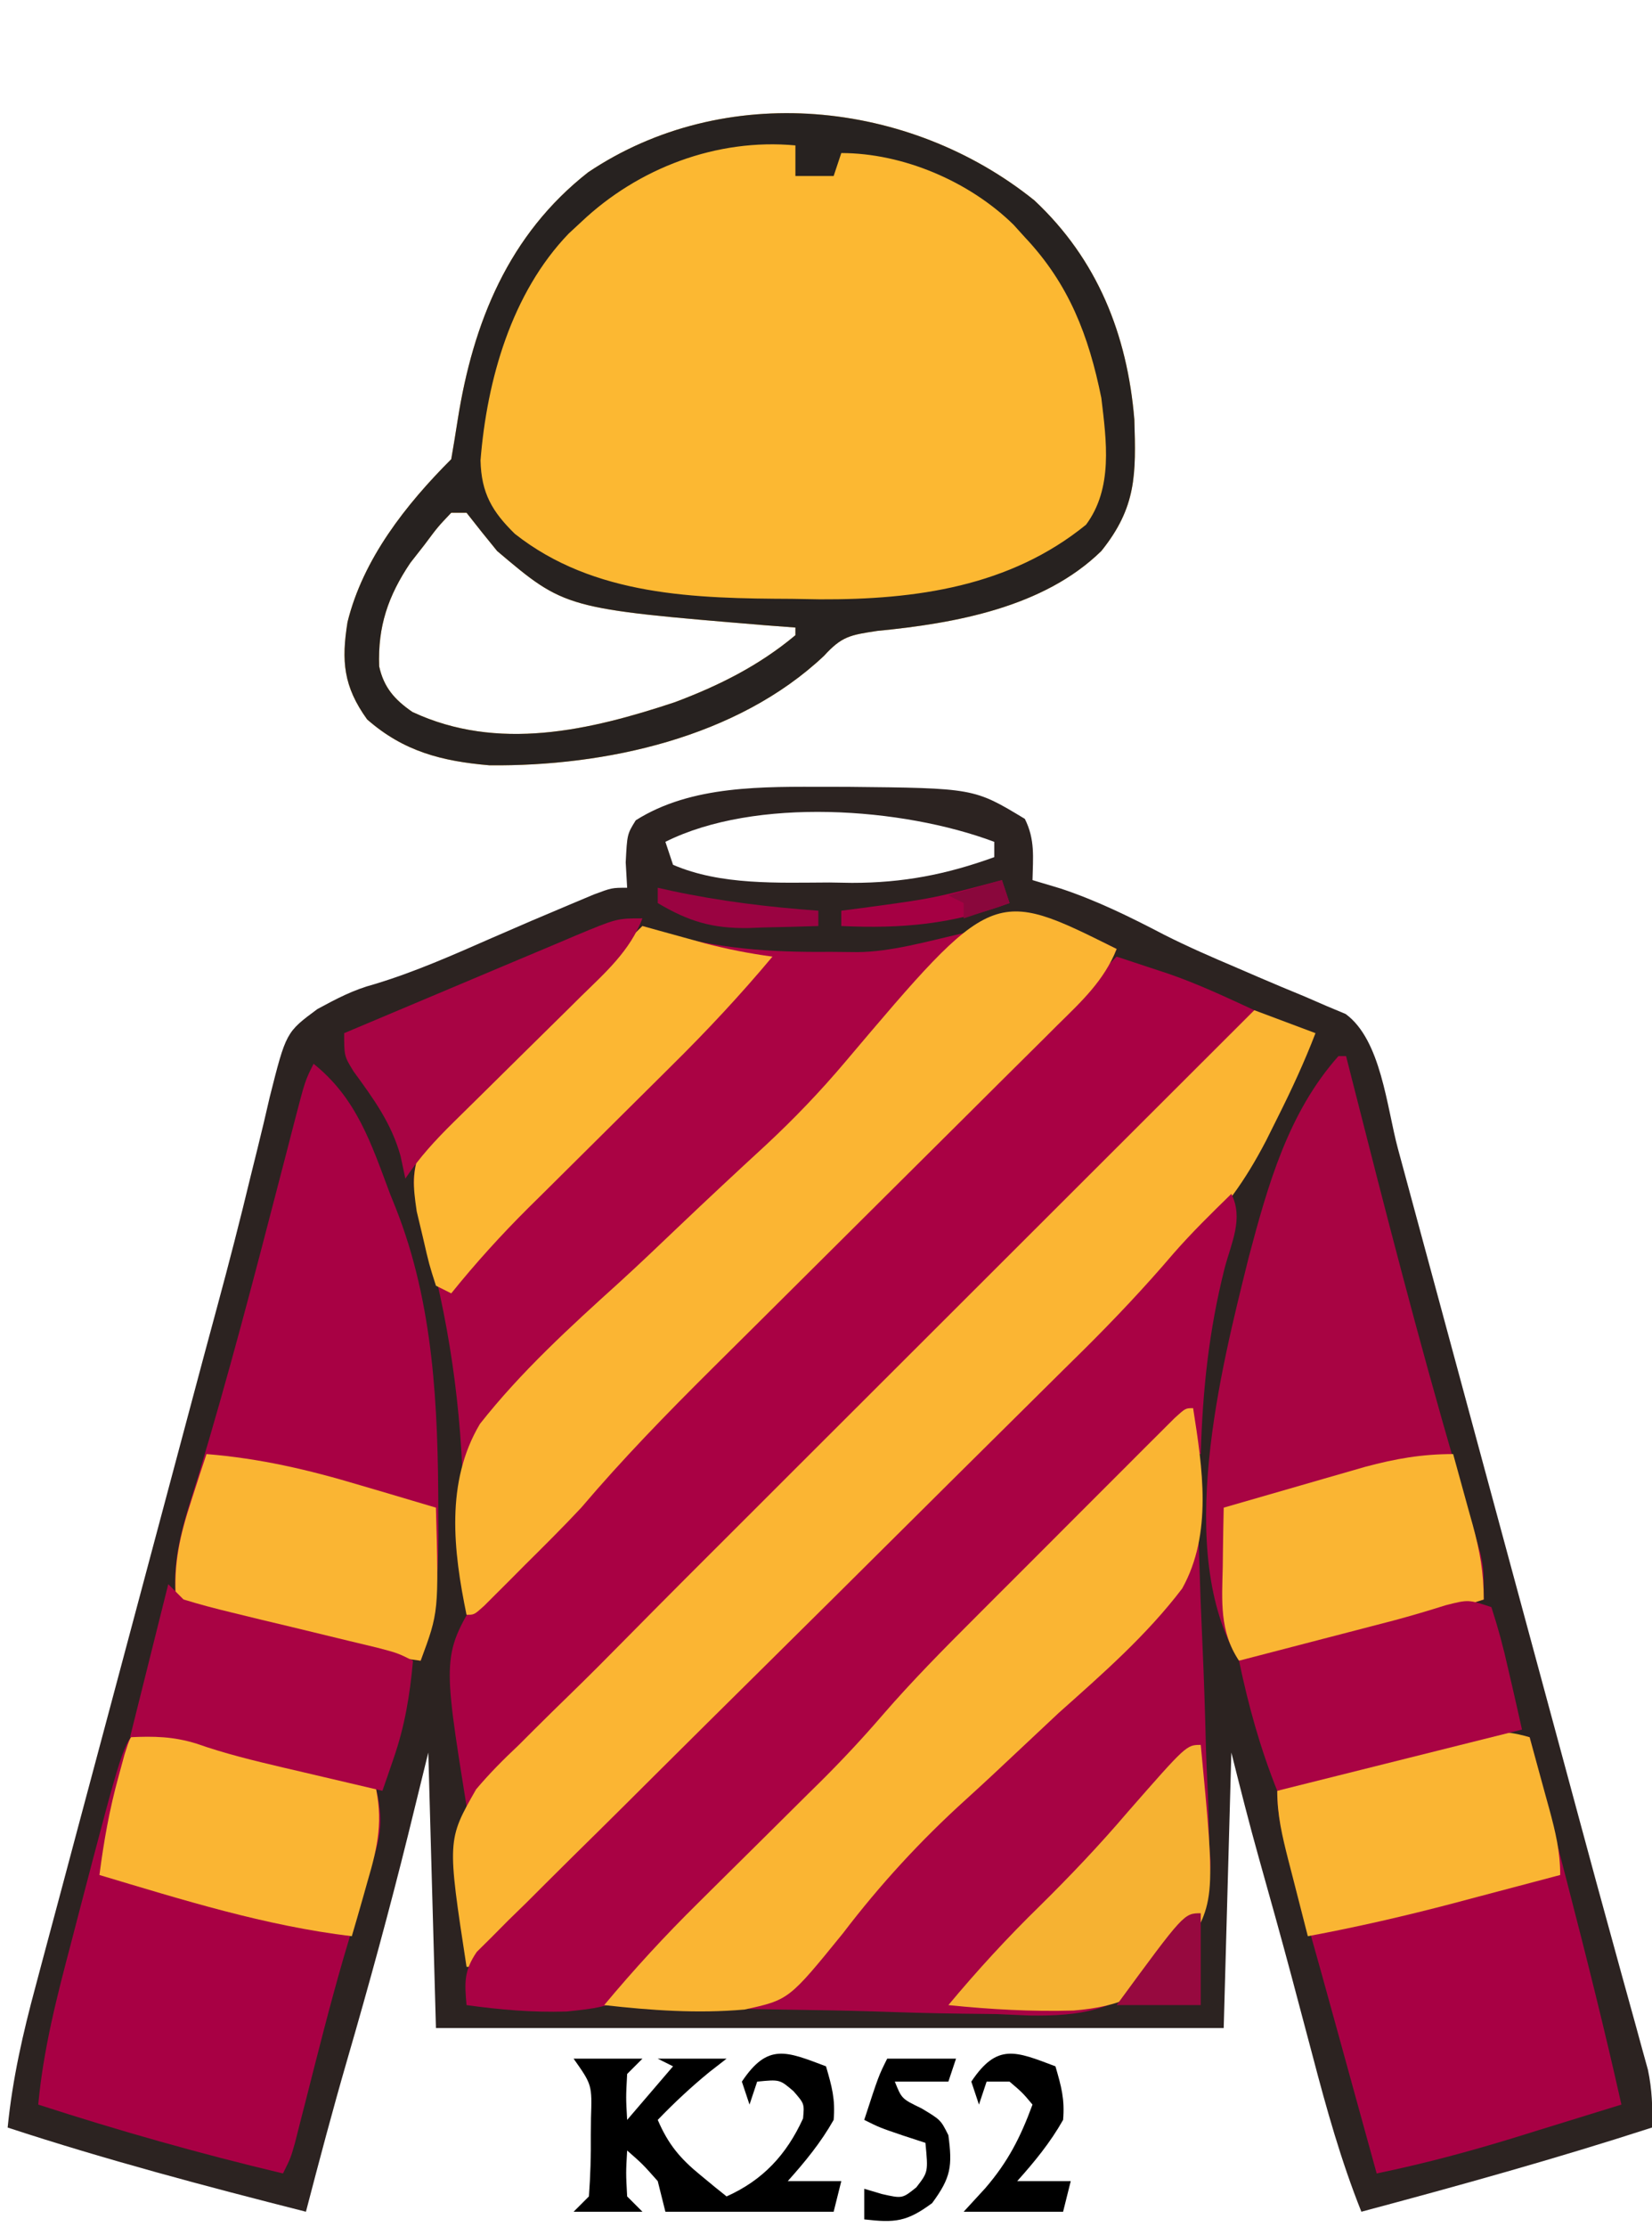 <?xml version="1.0" encoding="UTF-8"?>
<svg version="1.1" xmlns="http://www.w3.org/2000/svg" width="216" height="291">
<path d="M0 0 C0.828 0.001 1.657 0.002 2.51 0.002 C19.094 0.167 19.094 0.167 25.75 4.188 C27.104 6.896 26.815 9.197 26.75 12.188 C27.988 12.559 29.225 12.93 30.5 13.312 C35.235 14.896 39.521 17.011 43.941 19.316 C47.02 20.877 50.163 22.24 53.34 23.59 C54.332 24.018 55.323 24.446 56.345 24.886 C58.343 25.744 60.348 26.585 62.36 27.408 C63.285 27.81 64.211 28.211 65.164 28.625 C65.999 28.974 66.834 29.324 67.694 29.684 C72.336 33.079 73.064 41.85 74.528 47.278 C74.936 48.782 74.936 48.782 75.352 50.317 C76.251 53.633 77.147 56.949 78.043 60.266 C78.673 62.594 79.304 64.922 79.935 67.25 C81.599 73.395 83.261 79.54 84.923 85.685 C86.588 91.844 88.256 98.002 89.924 104.16 C91.812 111.134 93.7 118.108 95.587 125.082 C95.876 126.15 96.165 127.218 96.462 128.318 C97.032 130.425 97.601 132.533 98.169 134.64 C99.675 140.231 101.197 145.816 102.74 151.396 C103.065 152.582 103.39 153.767 103.726 154.988 C104.35 157.265 104.98 159.54 105.615 161.813 C105.895 162.837 106.175 163.861 106.463 164.916 C106.712 165.816 106.961 166.715 107.218 167.642 C107.759 170.231 107.848 172.55 107.75 175.188 C95.189 179.255 82.505 182.782 69.75 186.188 C67.085 179.518 65.196 172.755 63.375 165.812 C62.76 163.495 62.144 161.177 61.527 158.859 C61.227 157.727 60.926 156.594 60.617 155.428 C59.235 150.264 57.798 145.116 56.348 139.971 C55.063 135.391 53.905 130.807 52.75 126.188 C52.42 138.067 52.09 149.947 51.75 162.188 C17.76 162.188 -16.23 162.188 -51.25 162.188 C-51.58 150.308 -51.91 138.428 -52.25 126.188 C-53.116 129.714 -53.983 133.241 -54.875 136.875 C-57.329 146.768 -60.015 156.572 -62.859 166.359 C-64.769 172.939 -66.519 179.559 -68.25 186.188 C-81.366 182.859 -94.39 179.406 -107.25 175.188 C-106.615 168.816 -105.254 162.861 -103.585 156.686 C-103.178 155.152 -103.178 155.152 -102.762 153.587 C-101.865 150.216 -100.96 146.846 -100.055 143.477 C-99.422 141.107 -98.79 138.737 -98.159 136.366 C-96.493 130.118 -94.82 123.872 -93.146 117.625 C-91.468 111.361 -89.797 105.094 -88.125 98.828 C-86.231 91.734 -84.337 84.64 -82.439 77.547 C-82.149 76.461 -81.859 75.376 -81.56 74.258 C-80.986 72.118 -80.408 69.979 -79.828 67.84 C-78.307 62.228 -76.857 56.608 -75.497 50.954 C-75.203 49.768 -74.908 48.581 -74.605 47.359 C-74.042 45.09 -73.5 42.816 -72.982 40.537 C-70.847 32.07 -70.847 32.07 -66.762 29.048 C-64.212 27.669 -62.061 26.525 -59.285 25.785 C-53.98 24.185 -49.008 21.972 -43.939 19.748 C-40.494 18.24 -37.04 16.763 -33.57 15.312 C-32.593 14.903 -31.616 14.493 -30.61 14.07 C-28.25 13.188 -28.25 13.188 -26.25 13.188 C-26.312 12.094 -26.374 11.001 -26.438 9.875 C-26.25 6.188 -26.25 6.188 -25.125 4.375 C-17.808 -0.259 -8.388 -0.009 0 0 Z M-21.25 7.188 C-20.92 8.178 -20.59 9.168 -20.25 10.188 C-13.992 12.893 -6.492 12.522 0.188 12.5 C1.16 12.516 2.133 12.532 3.135 12.549 C9.815 12.553 15.473 11.462 21.75 9.188 C21.75 8.527 21.75 7.867 21.75 7.188 C9.717 2.675 -9.493 1.309 -21.25 7.188 Z " fill="#2C2321" transform="translate(108.25,102.812)"/>
<path d="M0 0 C8.24 7.707 12.147 17.538 13.066 28.633 C13.283 35.774 13.366 40.069 8.75 45.812 C1.217 53.181 -10.385 55.266 -20.543 56.25 C-24.109 56.791 -25.173 56.953 -27.5 59.5 C-38.858 70.215 -56.11 73.964 -71.25 73.812 C-77.459 73.28 -82.463 72.016 -87.25 67.812 C-90.356 63.504 -90.626 60.172 -89.812 55.098 C-87.782 46.851 -82.181 39.743 -76.25 33.812 C-75.956 32.092 -75.666 30.37 -75.401 28.645 C-73.394 15.943 -68.747 4.464 -58.344 -3.68 C-40.558 -15.607 -16.404 -13.204 0 0 Z M-76.25 40.812 C-78 42.653 -78 42.653 -79.75 45 C-80.358 45.777 -80.967 46.555 -81.594 47.355 C-84.509 51.68 -85.868 55.685 -85.672 60.883 C-85.066 63.654 -83.637 65.247 -81.332 66.84 C-70.162 72.058 -58.158 69.27 -47 65.562 C-41.231 63.394 -35.999 60.783 -31.25 56.812 C-31.25 56.483 -31.25 56.153 -31.25 55.812 C-32.543 55.715 -33.836 55.617 -35.168 55.516 C-61.352 53.342 -61.352 53.342 -70.25 45.812 C-71.602 44.161 -72.94 42.497 -74.25 40.812 C-74.91 40.812 -75.57 40.812 -76.25 40.812 Z " fill="#FCB832" transform="translate(135.25,26.188)"/>
<path d="M0 0 C0.887 0.276 1.774 0.552 2.688 0.836 C5 1.625 5 1.625 7 2.625 C5.372 6.751 2.384 9.501 -0.716 12.552 C-1.3 13.134 -1.884 13.717 -2.485 14.318 C-4.417 16.242 -6.355 18.16 -8.293 20.078 C-9.641 21.42 -10.989 22.763 -12.337 24.106 C-15.889 27.645 -19.447 31.179 -23.007 34.711 C-28.687 40.348 -34.36 45.991 -40.031 51.639 C-42.004 53.602 -43.981 55.561 -45.958 57.521 C-51.862 63.386 -57.609 69.278 -63 75.625 C-64.22 76.922 -65.453 78.208 -66.711 79.469 C-67.316 80.075 -67.92 80.68 -68.543 81.305 C-69.148 81.905 -69.752 82.506 -70.375 83.125 C-71.003 83.757 -71.631 84.388 -72.277 85.039 C-73.173 85.932 -73.173 85.932 -74.086 86.844 C-74.623 87.379 -75.159 87.915 -75.712 88.467 C-77 89.625 -77 89.625 -78 89.625 C-78.02 88.845 -78.04 88.065 -78.06 87.261 C-78.157 83.653 -78.266 80.045 -78.375 76.438 C-78.406 75.211 -78.437 73.984 -78.469 72.721 C-78.863 60.269 -80.725 48.84 -84.293 36.938 C-85.054 33.372 -85.186 32.031 -84 28.625 C-82.058 26.138 -79.824 23.984 -77.559 21.793 C-76.916 21.156 -76.274 20.52 -75.612 19.864 C-73.563 17.837 -71.501 15.825 -69.438 13.812 C-68.044 12.439 -66.651 11.065 -65.26 9.689 C-61.85 6.324 -58.428 2.971 -55 -0.375 C-54.363 -0.163 -53.727 0.049 -53.071 0.268 C-45.426 2.608 -38.4 3.08 -30.438 3 C-28.706 3.017 -28.706 3.017 -26.939 3.035 C-18.19 3.005 -7.825 -2.48 0 0 Z " fill="#AA0344" transform="translate(139,121.375)"/>
<path d="M0 0 C0.342 6.518 0.6 13.036 0.792 19.56 C0.906 23.363 1.049 27.163 1.225 30.964 C1.426 35.383 1.565 39.801 1.672 44.223 C1.723 45.976 1.795 47.728 1.887 49.479 C2.015 51.985 2.069 54.484 2.109 56.992 C2.163 57.723 2.217 58.453 2.272 59.206 C2.252 65.376 -1.015 69.701 -5.054 74.082 C-9.941 78.72 -14.826 79.467 -21.461 79.36 C-22.885 79.298 -24.308 79.236 -25.73 79.172 C-27.217 79.149 -28.703 79.132 -30.19 79.12 C-34.067 79.075 -37.939 78.958 -41.814 78.824 C-45.782 78.7 -49.751 78.646 -53.721 78.586 C-61.483 78.458 -69.241 78.254 -77 78 C-73.114 73.344 -69.074 68.945 -64.754 64.691 C-64.18 64.121 -63.606 63.551 -63.014 62.963 C-60.591 60.556 -58.162 58.156 -55.734 55.755 C-53.947 53.986 -52.163 52.214 -50.379 50.441 C-49.843 49.914 -49.308 49.387 -48.756 48.843 C-45.928 46.034 -43.238 43.158 -40.634 40.138 C-36.772 35.677 -32.653 31.509 -28.477 27.344 C-27.296 26.162 -27.296 26.162 -26.092 24.957 C-24.445 23.308 -22.796 21.661 -21.146 20.016 C-18.608 17.483 -16.075 14.945 -13.543 12.406 C-11.938 10.802 -10.332 9.198 -8.727 7.594 C-7.966 6.831 -7.206 6.069 -6.423 5.284 C-5.724 4.589 -5.026 3.894 -4.307 3.178 C-3.691 2.562 -3.075 1.947 -2.44 1.313 C-1 0 -1 0 0 0 Z " fill="#A70344" transform="translate(156,184)"/>
<path d="M0 0 C1.441 0.474 2.882 0.95 4.322 1.427 C5.124 1.692 5.927 1.957 6.753 2.23 C10.624 3.557 14.288 5.291 18 7 C13.357 12.577 8.406 17.725 3.26 22.838 C2.402 23.694 1.545 24.55 0.661 25.432 C-1.674 27.763 -4.011 30.091 -6.35 32.418 C-8.808 34.866 -11.263 37.318 -13.719 39.77 C-20.484 46.523 -27.255 53.272 -34.026 60.02 C-40.233 66.207 -46.439 72.396 -52.641 78.588 C-55.08 81.022 -57.519 83.455 -59.961 85.886 C-62.686 88.599 -65.409 91.316 -68.131 94.033 C-68.928 94.825 -69.726 95.618 -70.548 96.434 C-74.782 100.668 -78.822 104.988 -82.683 109.565 C-83.118 110.039 -83.552 110.512 -84 111 C-84.33 111 -84.66 111 -85 111 C-88.18 91.187 -88.18 91.187 -83.15 82.982 C-78.545 77.484 -73.236 72.803 -67.631 68.347 C-65.534 66.477 -63.828 64.698 -62.02 62.574 C-56.57 56.229 -50.552 50.429 -44.629 44.531 C-43.338 43.243 -42.048 41.954 -40.758 40.664 C-37.385 37.295 -34.009 33.929 -30.633 30.564 C-27.178 27.12 -23.727 23.673 -20.275 20.227 C-13.52 13.482 -6.761 6.74 0 0 Z " fill="#A90144" transform="translate(146,125)"/>
<path d="M0 0 C2.64 0.99 5.28 1.98 8 3 C6.549 6.778 4.876 10.382 3.062 14 C2.558 15.011 2.054 16.021 1.535 17.062 C-1.214 22.323 -3.953 26.165 -8.25 30.312 C-11.375 33.336 -14.346 36.363 -17.173 39.667 C-21.013 44.074 -25.076 48.217 -29.214 52.344 C-30.004 53.135 -30.793 53.926 -31.607 54.741 C-34.191 57.33 -36.779 59.915 -39.367 62.5 C-41.171 64.304 -42.975 66.109 -44.778 67.914 C-48.544 71.681 -52.311 75.446 -56.08 79.21 C-60.441 83.566 -64.798 87.924 -69.153 92.285 C-73.35 96.487 -77.55 100.687 -81.751 104.885 C-83.537 106.67 -85.323 108.457 -87.107 110.244 C-89.59 112.729 -92.075 115.21 -94.562 117.691 C-95.305 118.436 -96.048 119.181 -96.813 119.949 C-97.486 120.618 -98.159 121.288 -98.852 121.979 C-99.733 122.859 -99.733 122.859 -100.631 123.757 C-102 125 -102 125 -103 125 C-105.536 108.441 -105.536 108.441 -101.748 101.807 C-100.015 99.747 -98.187 97.913 -96.225 96.071 C-95.158 95.005 -95.158 95.005 -94.069 93.918 C-92.532 92.387 -90.983 90.867 -89.425 89.357 C-86.983 86.984 -84.586 84.574 -82.197 82.148 C-76.963 76.839 -71.686 71.573 -66.406 66.309 C-64.478 64.383 -62.551 62.456 -60.623 60.53 C-56.117 56.027 -51.609 51.527 -47.099 47.027 C-41.953 41.892 -36.81 36.755 -31.667 31.617 C-21.114 21.075 -10.558 10.536 0 0 Z " fill="#FBB533" transform="translate(164,132)"/>
<path d="M0 0 C1.614 3.227 0.012 6.346 -0.875 9.688 C-2.933 17.827 -3.756 25.613 -4 34 C-4.33 34 -4.66 34 -5 34 C-5.33 32.35 -5.66 30.7 -6 29 C-11.228 34.205 -16.453 39.412 -21.675 44.623 C-24.1 47.043 -26.526 49.462 -28.955 51.879 C-31.755 54.667 -34.552 57.458 -37.348 60.25 C-38.208 61.106 -39.069 61.961 -39.956 62.843 C-44.848 67.734 -49.498 72.75 -54 78 C-57.753 82.267 -61.591 86.445 -65.502 90.566 C-66.707 91.853 -67.895 93.157 -69.064 94.477 C-79.348 106.047 -79.348 106.047 -86.931 106.84 C-91.351 106.976 -95.624 106.607 -100 106 C-100.263 103.081 -100.347 101.506 -98.661 99.048 C-98.028 98.422 -97.396 97.795 -96.744 97.15 C-96.022 96.422 -95.3 95.695 -94.557 94.946 C-93.754 94.163 -92.952 93.38 -92.125 92.573 C-91.287 91.737 -90.45 90.9 -89.587 90.038 C-87.288 87.746 -84.978 85.465 -82.663 83.189 C-80.237 80.798 -77.826 78.393 -75.413 75.989 C-70.835 71.431 -66.243 66.885 -61.648 62.344 C-54.926 55.701 -48.221 49.042 -41.518 42.381 C-40.777 41.645 -40.777 41.645 -40.021 40.894 C-39.036 39.914 -38.05 38.935 -37.064 37.955 C-33.734 34.646 -30.397 31.343 -27.058 28.043 C-25.299 26.3 -23.54 24.558 -21.781 22.815 C-20.993 22.038 -20.204 21.261 -19.392 20.461 C-15.27 16.372 -11.326 12.201 -7.558 7.782 C-5.169 5.05 -2.597 2.534 0 0 Z " fill="#A90244" transform="translate(161,156)"/>
<path d="M0 0 C6.625 0.585 13.011 2.419 19.438 4.062 C20.551 4.344 21.664 4.626 22.811 4.916 C25.541 5.607 28.271 6.302 31 7 C31.884 10.509 32.063 12.818 30.996 16.273 C30.753 17.088 30.509 17.902 30.259 18.741 C29.988 19.61 29.717 20.479 29.438 21.375 C28.878 23.243 28.32 25.111 27.766 26.98 C27.475 27.957 27.184 28.933 26.885 29.939 C25.087 36.158 23.515 42.438 21.918 48.71 C21.681 49.635 21.444 50.559 21.199 51.512 C20.991 52.331 20.783 53.151 20.569 53.995 C20 56 20 56 19 58 C8.182 55.425 -2.422 52.432 -13 49 C-12.329 41.726 -10.553 34.863 -8.688 27.812 C-8.392 26.67 -8.096 25.527 -7.791 24.35 C-1.921 1.921 -1.921 1.921 0 0 Z " fill="#A80044" transform="translate(18,226)"/>
<path d="M0 0 C1.229 4.746 2.456 9.492 3.68 14.24 C4.096 15.848 4.512 17.457 4.928 19.066 C7.419 28.683 9.834 38.304 12 48 C8.356 49.131 4.709 50.254 1.062 51.375 C0.041 51.692 -0.981 52.009 -2.033 52.336 C-7.987 54.162 -13.901 55.741 -20 57 C-20.216 56.216 -20.432 55.432 -20.655 54.624 C-21.3 52.282 -21.946 49.941 -22.592 47.599 C-23.324 44.943 -24.056 42.287 -24.787 39.631 C-26.391 33.807 -27.999 27.984 -29.645 22.172 C-29.878 21.346 -30.111 20.52 -30.351 19.669 C-30.773 18.177 -31.199 16.685 -31.628 15.194 C-32.43 12.354 -33 9.969 -33 7 C-26.265 4.602 -19.478 2.491 -12.562 0.688 C-11.889 0.504 -11.215 0.321 -10.521 0.132 C-6.602 -0.861 -3.899 -0.924 0 0 Z " fill="#A80044" transform="translate(200,227)"/>
<path d="M0 0 C5.631 4.505 7.521 10.387 10 17 C10.25 17.619 10.499 18.239 10.756 18.877 C15.727 31.448 16.274 44.866 16.312 58.25 C16.318 59.404 16.323 60.558 16.329 61.747 C16.28 67.538 15.98 72.54 14 78 C6.452 76.991 -0.829 75.371 -8.188 73.438 C-9.037 73.216 -9.887 72.994 -10.763 72.765 C-16.87 71.13 -16.87 71.13 -18 70 C-18.569 64.276 -16.804 59.388 -15.125 54 C-11.165 40.913 -7.719 27.706 -4.29 14.473 C-4.079 13.662 -3.868 12.852 -3.651 12.017 C-3.251 10.481 -2.854 8.944 -2.459 7.407 C-1.112 2.224 -1.112 2.224 0 0 Z " fill="#A80144" transform="translate(41,139)"/>
<path d="M0 0 C-1.628 4.126 -4.616 6.876 -7.716 9.927 C-8.3 10.509 -8.884 11.092 -9.485 11.693 C-11.417 13.617 -13.355 15.535 -15.293 17.453 C-16.641 18.795 -17.989 20.138 -19.337 21.481 C-22.889 25.02 -26.447 28.554 -30.007 32.086 C-35.687 37.723 -41.36 43.366 -47.031 49.014 C-49.004 50.977 -50.981 52.936 -52.958 54.896 C-58.862 60.761 -64.609 66.653 -70 73 C-71.22 74.297 -72.453 75.583 -73.711 76.844 C-74.316 77.45 -74.92 78.055 -75.543 78.68 C-76.148 79.28 -76.752 79.881 -77.375 80.5 C-78.003 81.132 -78.631 81.763 -79.277 82.414 C-80.173 83.307 -80.173 83.307 -81.086 84.219 C-81.623 84.754 -82.159 85.29 -82.712 85.842 C-84 87 -84 87 -85 87 C-86.728 78.632 -87.776 69.662 -83.245 62.053 C-77.862 55.222 -71.45 49.374 -65.011 43.559 C-62.388 41.169 -59.824 38.718 -57.256 36.27 C-53.481 32.676 -49.671 29.126 -45.834 25.598 C-42.143 22.161 -38.735 18.604 -35.482 14.752 C-16.16 -8.08 -16.16 -8.08 0 0 Z " fill="#FBB533" transform="translate(146,124)"/>
<path d="M0 0 C0.33 0 0.66 0 1 0 C1.241 0.95 1.482 1.901 1.731 2.88 C6.077 19.983 10.451 37.062 15.414 54 C16.249 56.85 17.07 59.704 17.875 62.562 C18.099 63.348 18.324 64.133 18.555 64.941 C19 67 19 67 19 71 C11.842 73.304 4.666 75.412 -2.625 77.25 C-3.311 77.425 -3.998 77.6 -4.705 77.78 C-7.553 78.486 -10.053 79 -13 79 C-21.52 64.8 -15.372 40.953 -11.719 26.25 C-9.224 16.859 -6.578 7.396 0 0 Z " fill="#A80443" transform="translate(175,138)"/>
<path d="M0 0 C8.24 7.707 12.147 17.538 13.066 28.633 C13.283 35.774 13.366 40.069 8.75 45.812 C1.217 53.181 -10.385 55.266 -20.543 56.25 C-24.109 56.791 -25.173 56.953 -27.5 59.5 C-38.858 70.215 -56.11 73.964 -71.25 73.812 C-77.459 73.28 -82.463 72.016 -87.25 67.812 C-90.356 63.504 -90.626 60.172 -89.812 55.098 C-87.782 46.851 -82.181 39.743 -76.25 33.812 C-75.956 32.092 -75.666 30.37 -75.401 28.645 C-73.394 15.943 -68.747 4.464 -58.344 -3.68 C-40.558 -15.607 -16.404 -13.204 0 0 Z M-59.25 2.812 C-59.791 3.314 -60.333 3.815 -60.891 4.332 C-68.366 12.09 -71.582 23.443 -72.422 33.965 C-72.323 38.26 -70.889 40.672 -67.938 43.562 C-57.575 51.741 -44.282 52.01 -31.688 52.062 C-30.488 52.083 -29.289 52.104 -28.053 52.125 C-15.497 52.179 -3.205 50.464 6.75 42.375 C10.305 37.579 9.417 31.427 8.75 25.812 C7.096 17.644 4.506 10.904 -1.25 4.812 C-1.74 4.271 -2.23 3.73 -2.734 3.172 C-8.516 -2.495 -17.192 -6.188 -25.25 -6.188 C-25.58 -5.197 -25.91 -4.207 -26.25 -3.188 C-27.9 -3.188 -29.55 -3.188 -31.25 -3.188 C-31.25 -4.508 -31.25 -5.827 -31.25 -7.188 C-41.522 -8.143 -51.825 -4.221 -59.25 2.812 Z M-76.25 40.812 C-78 42.653 -78 42.653 -79.75 45 C-80.358 45.777 -80.967 46.555 -81.594 47.355 C-84.509 51.68 -85.868 55.685 -85.672 60.883 C-85.066 63.654 -83.637 65.247 -81.332 66.84 C-70.162 72.058 -58.158 69.27 -47 65.562 C-41.231 63.394 -35.999 60.783 -31.25 56.812 C-31.25 56.483 -31.25 56.153 -31.25 55.812 C-32.543 55.715 -33.836 55.617 -35.168 55.516 C-61.352 53.342 -61.352 53.342 -70.25 45.812 C-71.602 44.161 -72.94 42.497 -74.25 40.812 C-74.91 40.812 -75.57 40.812 -76.25 40.812 Z " fill="#272220" transform="translate(135.25,26.188)"/>
<path d="M0 0 C1.224 7.796 2.566 16.388 -1.427 23.564 C-6.079 29.684 -11.844 34.716 -17.562 39.812 C-19.242 41.378 -20.918 42.949 -22.588 44.525 C-24.949 46.75 -27.313 48.966 -29.718 51.144 C-35.659 56.524 -40.93 62.251 -45.789 68.625 C-52.849 77.309 -52.849 77.309 -58.646 78.581 C-64.804 79.121 -70.872 78.695 -77 78 C-73.114 73.344 -69.074 68.945 -64.754 64.691 C-64.18 64.121 -63.606 63.551 -63.014 62.963 C-60.591 60.556 -58.162 58.156 -55.734 55.755 C-53.947 53.986 -52.163 52.214 -50.379 50.441 C-49.843 49.914 -49.308 49.387 -48.756 48.843 C-45.928 46.034 -43.238 43.158 -40.634 40.138 C-36.772 35.677 -32.653 31.509 -28.477 27.344 C-27.296 26.162 -27.296 26.162 -26.092 24.957 C-24.445 23.308 -22.796 21.661 -21.146 20.016 C-18.608 17.483 -16.075 14.945 -13.543 12.406 C-11.938 10.802 -10.332 9.198 -8.727 7.594 C-7.966 6.831 -7.206 6.069 -6.423 5.284 C-5.724 4.589 -5.026 3.894 -4.307 3.178 C-3.691 2.562 -3.075 1.947 -2.44 1.313 C-1 0 -1 0 0 0 Z " fill="#FAB533" transform="translate(156,184)"/>
<path d="M0 0 C0.751 0.209 1.503 0.417 2.277 0.632 C3.758 1.04 3.758 1.04 5.27 1.457 C6.248 1.727 7.226 1.998 8.234 2.277 C11.138 3.036 14.025 3.598 17 4 C12.815 8.999 8.447 13.676 3.809 18.254 C3.141 18.918 2.473 19.582 1.785 20.266 C-0.328 22.367 -2.445 24.465 -4.562 26.562 C-7.358 29.332 -10.151 32.104 -12.941 34.879 C-13.575 35.504 -14.208 36.129 -14.861 36.773 C-18.468 40.361 -21.807 44.038 -25 48 C-25.66 47.67 -26.32 47.34 -27 47 C-27.887 44.234 -27.887 44.234 -28.688 40.75 C-28.959 39.61 -29.231 38.471 -29.512 37.297 C-30.025 33.834 -30.127 32.285 -29 29 C-27.059 26.512 -24.824 24.359 -22.559 22.168 C-21.916 21.531 -21.274 20.895 -20.612 20.239 C-18.563 18.212 -16.501 16.2 -14.438 14.188 C-13.044 12.814 -11.651 11.44 -10.26 10.064 C-6.85 6.699 -3.428 3.346 0 0 Z " fill="#FCB733" transform="translate(84,121)"/>
<path d="M0 0 C6.625 0.585 13.011 2.419 19.438 4.062 C20.551 4.344 21.664 4.626 22.811 4.916 C25.541 5.607 28.271 6.302 31 7 C32.148 11.74 31.423 15.211 30.062 19.812 C29.867 20.505 29.672 21.198 29.471 21.912 C28.99 23.611 28.497 25.306 28 27 C16.67 25.639 5.901 22.257 -5 19 C-4.43 14.605 -3.683 10.396 -2.5 6.125 C-2.242 5.179 -1.984 4.233 -1.719 3.258 C-1 1 -1 1 0 0 Z " fill="#FAB533" transform="translate(18,226)"/>
<path d="M0 0 C0.671 2.436 1.337 4.874 2 7.312 C2.191 8.003 2.382 8.693 2.578 9.404 C3.377 12.358 4 14.926 4 18 C0.376 18.963 -3.249 19.92 -6.875 20.875 C-7.888 21.144 -8.901 21.414 -9.945 21.691 C-16.262 23.352 -22.579 24.805 -29 26 C-29.671 23.397 -30.337 20.793 -31 18.188 C-31.191 17.45 -31.382 16.712 -31.578 15.951 C-32.353 12.895 -33 10.166 -33 7 C-26.265 4.602 -19.478 2.491 -12.562 0.688 C-11.889 0.504 -11.215 0.321 -10.521 0.132 C-6.678 -0.842 -3.82 -1.141 0 0 Z " fill="#FAB533" transform="translate(200,227)"/>
<path d="M0 0 C7.005 0.568 13.341 2.047 20.062 4.062 C21.023 4.344 21.984 4.626 22.975 4.916 C25.318 5.604 27.66 6.299 30 7 C30.369 20.633 30.369 20.633 28 27 C20.452 25.991 13.171 24.371 5.812 22.438 C4.963 22.216 4.113 21.994 3.237 21.765 C-2.87 20.13 -2.87 20.13 -4 19 C-4.335 14.298 -3.455 10.582 -2 6.125 C-1.629 4.973 -1.258 3.82 -0.875 2.633 C-0.586 1.764 -0.297 0.895 0 0 Z " fill="#FAB533" transform="translate(27,190)"/>
<path d="M0 0 C0.673 2.415 1.338 4.832 2 7.25 C2.191 7.932 2.382 8.614 2.578 9.316 C3.5 12.706 4 15.458 4 19 C-3.158 21.304 -10.334 23.412 -17.625 25.25 C-18.311 25.425 -18.998 25.6 -19.705 25.78 C-22.553 26.486 -25.053 27 -28 27 C-30.568 23.158 -30.227 19.186 -30.125 14.75 C-30.116 14.005 -30.107 13.26 -30.098 12.492 C-30.074 10.661 -30.038 8.831 -30 7 C-26.605 6.018 -23.209 5.04 -19.812 4.062 C-18.853 3.785 -17.893 3.507 -16.904 3.221 C-15.973 2.953 -15.042 2.686 -14.082 2.41 C-13.228 2.164 -12.375 1.918 -11.495 1.664 C-7.526 0.608 -4.132 0 0 0 Z " fill="#FAB533" transform="translate(190,190)"/>
<path d="M0 0 C0.66 0.66 1.32 1.32 2 2 C4.062 2.637 6.152 3.187 8.25 3.691 C9.498 3.996 10.746 4.301 12.031 4.615 C13.354 4.931 14.677 5.247 16 5.562 C18.584 6.185 21.167 6.813 23.75 7.441 C25.475 7.854 25.475 7.854 27.234 8.276 C30 9 30 9 32 10 C31.59 14.512 30.94 18.497 29.457 22.785 C29.049 23.976 29.049 23.976 28.632 25.192 C28.423 25.788 28.215 26.385 28 27 C24.624 26.213 21.249 25.419 17.875 24.625 C16.448 24.292 16.448 24.292 14.992 23.953 C11.153 23.047 7.419 22.147 3.695 20.836 C0.678 19.9 -1.859 19.85 -5 20 C-3.333 13.333 -1.667 6.667 0 0 Z " fill="#A90344" transform="translate(22,207)"/>
<path d="M0 0 C0.881 2.713 1.579 5.289 2.188 8.062 C2.365 8.821 2.542 9.58 2.725 10.361 C3.161 12.238 3.582 14.119 4 16 C2.344 16.414 0.688 16.828 -0.969 17.242 C-2.539 17.635 -2.539 17.635 -4.141 18.035 C-6.349 18.587 -8.557 19.139 -10.766 19.691 C-11.823 19.956 -12.88 20.22 -13.969 20.492 C-14.999 20.75 -16.029 21.007 -17.09 21.272 C-18.05 21.513 -19.011 21.753 -20 22 C-21.594 22.398 -23.188 22.797 -24.781 23.195 C-25.843 23.461 -26.906 23.726 -28 24 C-30.248 18.379 -31.755 12.919 -33 7 C-32.34 6.829 -31.68 6.657 -31 6.481 C-27.979 5.697 -24.958 4.911 -21.938 4.125 C-20.38 3.721 -20.38 3.721 -18.791 3.309 C-17.776 3.044 -16.761 2.78 -15.715 2.508 C-14.233 2.124 -14.233 2.124 -12.722 1.731 C-10.441 1.119 -8.195 0.448 -5.941 -0.258 C-3 -1 -3 -1 0 0 Z " fill="#A90344" transform="translate(195,210)"/>
<path d="M0 0 C1.974 20.681 1.974 20.681 -2.82 27.842 C-6.827 32.549 -10.444 34.209 -16.629 34.711 C-22.117 34.865 -27.542 34.563 -33 34 C-29.215 29.465 -25.291 25.186 -21.062 21.062 C-17.063 17.117 -13.247 13.101 -9.598 8.824 C-1.869 0 -1.869 0 0 0 Z " fill="#F6B232" transform="translate(157,228)"/>
<path d="M0 0 C-1.644 4.257 -4.835 7.07 -8.031 10.191 C-8.623 10.778 -9.215 11.364 -9.824 11.969 C-11.712 13.838 -13.605 15.701 -15.5 17.562 C-17.394 19.429 -19.286 21.296 -21.176 23.167 C-22.35 24.329 -23.528 25.489 -24.708 26.646 C-27.094 29.003 -29.133 31.199 -31 34 C-31.206 33.031 -31.413 32.061 -31.625 31.062 C-32.81 26.786 -35.162 23.567 -37.758 20.016 C-39 18 -39 18 -39 15 C-33.931 12.857 -28.859 10.721 -23.784 8.591 C-22.058 7.866 -20.332 7.138 -18.607 6.409 C-16.13 5.361 -13.649 4.321 -11.168 3.281 C-10.01 2.789 -10.01 2.789 -8.829 2.287 C-3.342 0 -3.342 0 0 0 Z " fill="#A80444" transform="translate(84,120)"/>
<path d="M0 0 C0.774 2.653 1.228 4.293 1 7 C-0.674 9.962 -2.734 12.471 -5 15 C-2.69 15 -0.38 15 2 15 C1.67 16.32 1.34 17.64 1 19 C-6.26 19 -13.52 19 -21 19 C-21.33 17.68 -21.66 16.36 -22 15 C-23.979 12.77 -23.979 12.77 -26 11 C-26.167 13.917 -26.167 13.917 -26 17 C-25.34 17.66 -24.68 18.32 -24 19 C-26.97 19 -29.94 19 -33 19 C-32.34 18.34 -31.68 17.68 -31 17 C-30.801 14.291 -30.722 11.707 -30.75 9 C-30.742 8.263 -30.735 7.525 -30.727 6.766 C-30.59 2.416 -30.59 2.416 -33 -1 C-30.03 -1 -27.06 -1 -24 -1 C-24.66 -0.34 -25.32 0.32 -26 1 C-26.167 4.083 -26.167 4.083 -26 7 C-24.02 4.69 -22.04 2.38 -20 0 C-20.66 -0.33 -21.32 -0.66 -22 -1 C-19.03 -1 -16.06 -1 -13 -1 C-13.742 -0.422 -14.485 0.155 -15.25 0.75 C-17.661 2.723 -19.84 4.76 -22 7 C-20.618 10.21 -19.076 12.049 -16.375 14.25 C-15.743 14.771 -15.112 15.292 -14.461 15.828 C-13.979 16.215 -13.497 16.602 -13 17 C-8.264 14.879 -5.174 11.568 -3 6.812 C-2.824 4.887 -2.824 4.887 -4.25 3.25 C-6.048 1.709 -6.048 1.709 -9 2 C-9.33 2.99 -9.66 3.98 -10 5 C-10.33 4.01 -10.66 3.02 -11 2 C-7.61 -3.085 -5.187 -1.959 0 0 Z " fill="#000000" transform="translate(108,270)"/>
<path d="M0 0 C0.774 2.653 1.228 4.293 1 7 C-0.674 9.962 -2.734 12.471 -5 15 C-2.69 15 -0.38 15 2 15 C1.67 16.32 1.34 17.64 1 19 C-3.29 19 -7.58 19 -12 19 C-11.072 17.989 -10.144 16.979 -9.188 15.938 C-6.2 12.477 -4.57 9.274 -3 5 C-4.312 3.438 -4.312 3.438 -6 2 C-6.99 2 -7.98 2 -9 2 C-9.33 2.99 -9.66 3.98 -10 5 C-10.33 4.01 -10.66 3.02 -11 2 C-7.61 -3.085 -5.187 -1.959 0 0 Z " fill="#000000" transform="translate(138,270)"/>
<path d="M0 0 C2.97 0 5.94 0 9 0 C8.67 0.99 8.34 1.98 8 3 C5.69 3 3.38 3 1 3 C1.898 5.243 1.898 5.243 4.5 6.5 C7 8 7 8 8 10 C8.54 14.053 8.342 15.537 5.875 18.875 C2.565 21.322 1.017 21.467 -3 21 C-3 19.68 -3 18.36 -3 17 C-2.237 17.227 -1.474 17.454 -0.688 17.688 C1.982 18.289 1.982 18.289 3.812 16.812 C5.365 14.804 5.365 14.804 5 11 C4.051 10.691 3.103 10.381 2.125 10.062 C-1 9 -1 9 -3 8 C-1.125 2.25 -1.125 2.25 0 0 Z " fill="#000000" transform="translate(116,269)"/>
<path d="M0 0 C0 3.96 0 7.92 0 12 C-3.63 12 -7.26 12 -11 12 C-2.2 0 -2.2 0 0 0 Z " fill="#97093F" transform="translate(157,250)"/>
<path d="M0 0 C0.33 0.99 0.66 1.98 1 3 C-6.465 5.775 -13.067 6.368 -21 6 C-21 5.34 -21 4.68 -21 4 C-20.071 3.879 -19.141 3.758 -18.184 3.633 C-8.964 2.388 -8.964 2.388 0 0 Z " fill="#A50043" transform="translate(131,115)"/>
<path d="M0 0 C0.594 0.133 1.189 0.266 1.801 0.402 C8.185 1.763 14.492 2.53 21 3 C21 3.66 21 4.32 21 5 C18.624 5.082 16.251 5.141 13.875 5.188 C13.21 5.213 12.545 5.238 11.859 5.264 C7.131 5.333 4.049 4.403 0 2 C0 1.34 0 0.68 0 0 Z " fill="#9A0341" transform="translate(86,116)"/>
<path d="M0 0 C0.33 0.99 0.66 1.98 1 3 C-0.98 3.66 -2.96 4.32 -5 5 C-5 4.34 -5 3.68 -5 3 C-5.66 2.67 -6.32 2.34 -7 2 C-4.69 1.34 -2.38 0.68 0 0 Z " fill="#8A073C" transform="translate(131,115)"/>
</svg>
